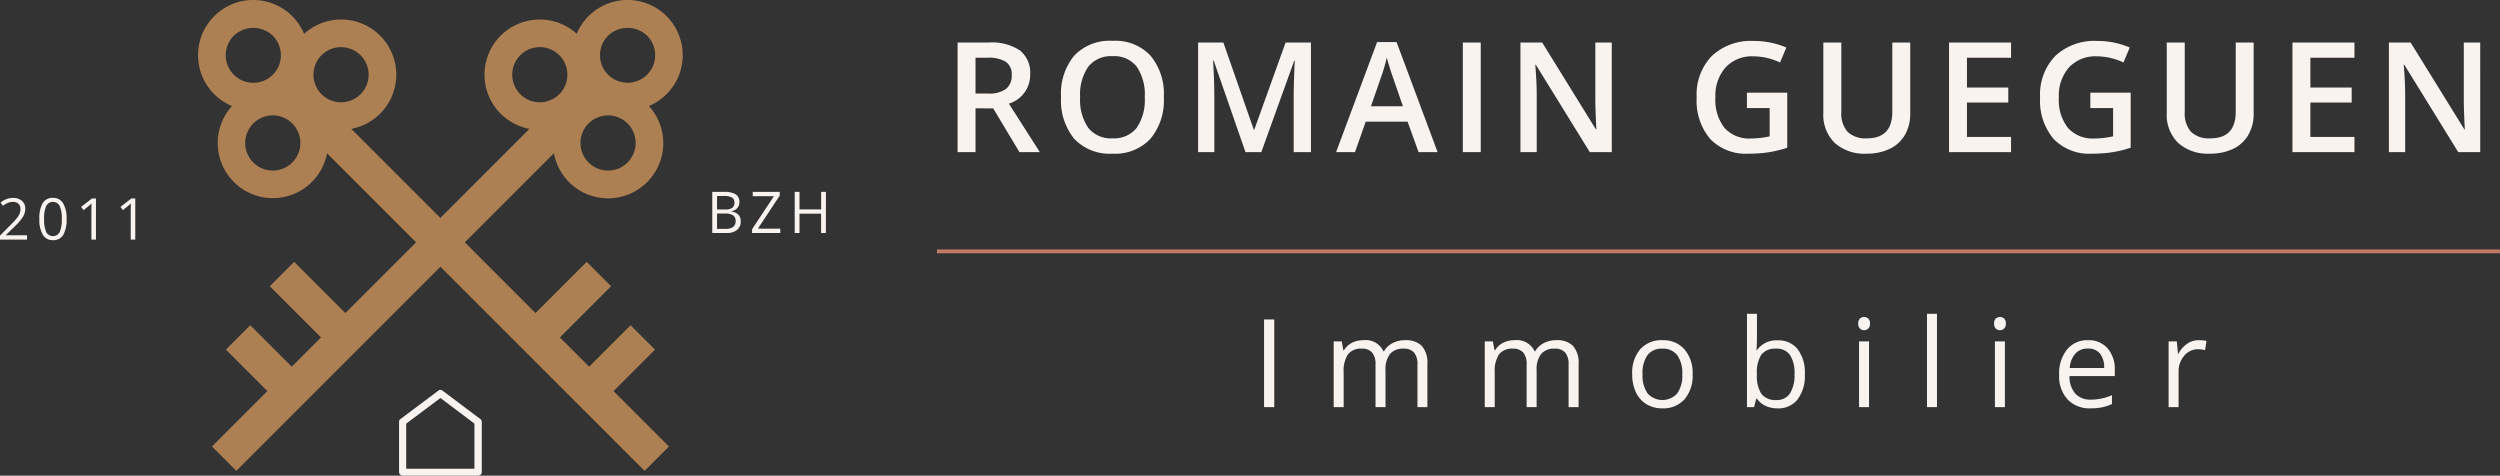 <svg xmlns="http://www.w3.org/2000/svg" width="325.617" height="61.954" viewBox="0 0 325.617 61.954">
  <rect x="0" y="0" width="325.617" height="61.954" fill="#333333" stroke="none"/>
  <g id="logo-header" transform="translate(463.802 -1421.953)">
    <path id="Tracé_1338" data-name="Tracé 1338" d="M-440,1431.214a7.148,7.148,0,0,0,2.3,1.54,7.17,7.17,0,0,0-1.727,6.151,7.176,7.176,0,0,0,3.858,5.093,7.179,7.179,0,0,0,6.391,0,7.177,7.177,0,0,0,3.86-5.093l11.6,11.6-9.21,9.211-6.669-6.669-3.175,3.176,6.668,6.668-3.811,3.812-5.4-5.4-3.176,3.176,5.4,5.4-7.216,7.217,3.175,3.175,26.583-26.583,26.593,26.583,3.17-3.175-7.216-7.217,5.4-5.4-3.175-3.176-5.4,5.4-3.811-3.812,6.668-6.668-3.176-3.176-6.668,6.669-9.205-9.211,11.6-11.6a7.187,7.187,0,0,0,3.855,5.116,7.187,7.187,0,0,0,6.405,0,7.193,7.193,0,0,0,3.866-5.11,7.191,7.191,0,0,0-1.751-6.161,7.193,7.193,0,0,0,4.27-5.241,7.186,7.186,0,0,0-1.97-6.464,7.181,7.181,0,0,0-6.464-1.972,7.183,7.183,0,0,0-5.241,4.268,7.188,7.188,0,0,0-6.156-1.734,7.187,7.187,0,0,0-5.1,3.863,7.181,7.181,0,0,0,0,6.4,7.189,7.189,0,0,0,5.1,3.855l-11.6,11.6-11.6-11.6a7.185,7.185,0,0,0,5.106-3.855,7.178,7.178,0,0,0,0-6.4,7.183,7.183,0,0,0-5.1-3.863,7.186,7.186,0,0,0-6.156,1.741,7.183,7.183,0,0,0-4.566-4.105,7.176,7.176,0,0,0-6.068.92,7.18,7.18,0,0,0-3.144,5.273,7.176,7.176,0,0,0,2.078,5.776Zm53.826,8.889a3.589,3.589,0,0,1-4.536.447,3.593,3.593,0,0,1-1.324-4.361,3.591,3.591,0,0,1,4.02-2.148,3.591,3.591,0,0,1,2.893,3.523,3.591,3.591,0,0,1-1.053,2.539Zm-2.539-16.511,0,0a3.683,3.683,0,0,1,5.082,0,3.589,3.589,0,0,1,.779,3.915,3.6,3.6,0,0,1-3.319,2.215,3.594,3.594,0,0,1-3.32-2.215,3.6,3.6,0,0,1,.778-3.915Zm-11.432,2.539,0,0a3.594,3.594,0,0,1,3.915-.778,3.593,3.593,0,0,1,2.219,3.318,3.593,3.593,0,0,1-2.219,3.32,3.594,3.594,0,0,1-3.915-.778,3.6,3.6,0,0,1,0-5.082Zm-29.7,13.974a3.588,3.588,0,0,1-4.536.446,3.591,3.591,0,0,1-1.321-4.361,3.594,3.594,0,0,1,4.022-2.148,3.587,3.587,0,0,1,2.889,3.523,3.569,3.569,0,0,1-1.053,2.54Zm3.812-13.972a3.6,3.6,0,0,1,3.915-.778,3.594,3.594,0,0,1,2.219,3.32,3.592,3.592,0,0,1-2.219,3.318,3.587,3.587,0,0,1-3.915-.778,3.6,3.6,0,0,1,0-5.082Zm-11.426-2.539a3.682,3.682,0,0,1,5.081,0,3.6,3.6,0,0,1,.779,3.915,3.594,3.594,0,0,1-3.321,2.219,3.593,3.593,0,0,1-3.318-2.219,3.591,3.591,0,0,1,.779-3.915Z" transform="translate(4.11 3.011)" fill="#ac8052"/>
    <path id="Tracé_1388" data-name="Tracé 1388" d="M9.964,8H6.444V7.476l1.41-1.418a10.385,10.385,0,0,0,.85-.93,2.375,2.375,0,0,0,.308-.542,1.553,1.553,0,0,0,.1-.568.9.9,0,0,0-.26-.68,1,1,0,0,0-.722-.251A1.815,1.815,0,0,0,7.5,3.2a2.519,2.519,0,0,0-.665.4l-.322-.414a2.469,2.469,0,0,1,1.612-.615,1.7,1.7,0,0,1,1.183.386,1.329,1.329,0,0,1,.429,1.038A2.006,2.006,0,0,1,9.452,5a6.4,6.4,0,0,1-1.07,1.26L7.21,7.407v.029H9.964Zm5.152-2.685a3.911,3.911,0,0,1-.438,2.073,1.479,1.479,0,0,1-1.339.685,1.466,1.466,0,0,1-1.315-.7,3.833,3.833,0,0,1-.451-2.057,3.91,3.91,0,0,1,.436-2.077,1.472,1.472,0,0,1,1.33-.678,1.474,1.474,0,0,1,1.324.707A3.817,3.817,0,0,1,15.116,5.315Zm-2.927,0a3.922,3.922,0,0,0,.275,1.7.987.987,0,0,0,1.756-.007,3.952,3.952,0,0,0,.273-1.694,3.926,3.926,0,0,0-.273-1.691.99.99,0,0,0-1.756-.007A3.9,3.9,0,0,0,12.189,5.315ZM18.941,8h-.593V4.183q0-.476.029-.9-.077.077-.172.161t-.872.714l-.322-.418,1.418-1.1h.513Zm5.122,0H23.47V4.183q0-.476.029-.9-.077.077-.172.161t-.872.714l-.322-.418,1.418-1.1h.513Z" transform="translate(-470.246 1445.162)" fill="#f9f3f0"/>
    <path id="Tracé_1389" data-name="Tracé 1389" d="M4.638,2.645H6.151a2.854,2.854,0,0,1,1.542.319,1.125,1.125,0,0,1,.476,1.007,1.164,1.164,0,0,1-.266.786,1.278,1.278,0,0,1-.775.4v.037q1.22.209,1.22,1.282A1.377,1.377,0,0,1,7.863,7.6,2.066,2.066,0,0,1,6.506,8H4.638Zm.623,2.293H6.287a1.67,1.67,0,0,0,.949-.207.8.8,0,0,0,.289-.7.706.706,0,0,0-.322-.65,2.014,2.014,0,0,0-1.026-.2H5.261Zm0,.527v2H6.378a1.591,1.591,0,0,0,.976-.251.926.926,0,0,0,.328-.786A.832.832,0,0,0,7.347,5.7a1.791,1.791,0,0,0-1.02-.234ZM13.5,8H9.823V7.513l2.843-4.308H9.911v-.56h3.513v.487l-2.843,4.3H13.5Zm5.935,0h-.623V5.48H16V8h-.623V2.645H16V4.923h2.821V2.645h.623Z" transform="translate(-375.67 1444.3)" fill="#f9f3f0"/>
    <path id="Tracé_1339" data-name="Tracé 1339" d="M-408.962,1474.424h-9.845a.479.479,0,0,1-.464-.465V1467.4a.4.4,0,0,1,.19-.355l4.924-3.692a.417.417,0,0,1,.547,0l4.922,3.692a.469.469,0,0,1,.19.355v6.563A.479.479,0,0,1-408.962,1474.424Zm-9.379-.9h8.887v-5.879l-4.43-3.336-4.457,3.336Z" transform="translate(7.446 9.482)" fill="#f9f3f0"/>
    <g id="Groupe_405" data-name="Groupe 405" transform="translate(-346.703 1420.769)">
      <path id="Tracé_1387" data-name="Tracé 1387" d="M46.082,17V5.578H47.41V17Zm19.98,0V11.43a2.312,2.312,0,0,0-.437-1.535,1.692,1.692,0,0,0-1.359-.512,2.195,2.195,0,0,0-1.789.7,3.3,3.3,0,0,0-.578,2.141V17H60.6V11.43a2.312,2.312,0,0,0-.437-1.535A1.7,1.7,0,0,0,58.8,9.383a2.118,2.118,0,0,0-1.785.73,3.953,3.953,0,0,0-.566,2.395V17h-1.3V8.438H56.2l.211,1.172h.063a2.549,2.549,0,0,1,1.035-.977,3.163,3.163,0,0,1,1.5-.352,2.544,2.544,0,0,1,2.625,1.453h.063A2.73,2.73,0,0,1,62.8,8.672a3.442,3.442,0,0,1,1.656-.391,2.9,2.9,0,0,1,2.176.746,3.338,3.338,0,0,1,.723,2.387V17Zm19.683,0V11.43a2.312,2.312,0,0,0-.437-1.535,1.692,1.692,0,0,0-1.359-.512,2.195,2.195,0,0,0-1.789.7,3.3,3.3,0,0,0-.578,2.141V17h-1.3V11.43a2.312,2.312,0,0,0-.437-1.535,1.7,1.7,0,0,0-1.367-.512,2.118,2.118,0,0,0-1.785.73,3.953,3.953,0,0,0-.566,2.395V17h-1.3V8.438h1.055L76.1,9.609h.063a2.549,2.549,0,0,1,1.035-.977,3.162,3.162,0,0,1,1.5-.352,2.544,2.544,0,0,1,2.625,1.453h.063a2.73,2.73,0,0,1,1.109-1.062,3.442,3.442,0,0,1,1.656-.391,2.9,2.9,0,0,1,2.176.746,3.338,3.338,0,0,1,.723,2.387V17ZM101.9,12.711a4.724,4.724,0,0,1-1.055,3.27,3.714,3.714,0,0,1-2.914,1.176,3.86,3.86,0,0,1-2.039-.539,3.558,3.558,0,0,1-1.375-1.547,5.391,5.391,0,0,1-.484-2.359,4.716,4.716,0,0,1,1.047-3.262A3.7,3.7,0,0,1,97.99,8.281a3.622,3.622,0,0,1,2.855,1.2A4.7,4.7,0,0,1,101.9,12.711Zm-6.523,0a4.064,4.064,0,0,0,.656,2.5,2.6,2.6,0,0,0,3.863,0,4.043,4.043,0,0,0,.66-2.5,3.978,3.978,0,0,0-.66-2.48,2.32,2.32,0,0,0-1.949-.848,2.283,2.283,0,0,0-1.922.836A4.023,4.023,0,0,0,95.38,12.711ZM112.962,8.3a3.183,3.183,0,0,1,2.621,1.152,5.058,5.058,0,0,1,.934,3.262,5.1,5.1,0,0,1-.941,3.277,3.17,3.17,0,0,1-2.613,1.168,3.706,3.706,0,0,1-1.527-.309,2.872,2.872,0,0,1-1.16-.949h-.094l-.273,1.1h-.93V4.844h1.3V7.8q0,.992-.062,1.781h.063A3.079,3.079,0,0,1,112.962,8.3Zm-.187,1.086a2.264,2.264,0,0,0-1.914.762,4.3,4.3,0,0,0-.586,2.566,4.285,4.285,0,0,0,.6,2.582,2.288,2.288,0,0,0,1.93.777,2,2,0,0,0,1.781-.871,4.477,4.477,0,0,0,.586-2.5,4.3,4.3,0,0,0-.586-2.492A2.076,2.076,0,0,0,112.774,9.383ZM124.879,17h-1.3V8.438h1.3ZM123.473,6.117a.861.861,0,0,1,.219-.652.81.81,0,0,1,1.086,0,.846.846,0,0,1,.227.648.859.859,0,0,1-.227.652.794.794,0,0,1-1.086,0A.877.877,0,0,1,123.473,6.117ZM133.726,17h-1.3V4.844h1.3Zm8.847,0h-1.3V8.438h1.3ZM141.166,6.117a.861.861,0,0,1,.219-.652.81.81,0,0,1,1.086,0,.846.846,0,0,1,.227.648.859.859,0,0,1-.227.652.794.794,0,0,1-1.086,0A.877.877,0,0,1,141.166,6.117ZM153.74,17.156a3.934,3.934,0,0,1-3-1.156,4.476,4.476,0,0,1-1.1-3.211,4.964,4.964,0,0,1,1.02-3.289A3.387,3.387,0,0,1,153.4,8.281a3.229,3.229,0,0,1,2.547,1.059,4.057,4.057,0,0,1,.938,2.793v.82h-5.9a3.394,3.394,0,0,0,.762,2.289,2.634,2.634,0,0,0,2.035.781,6.9,6.9,0,0,0,2.734-.578V16.6a6.863,6.863,0,0,1-1.3.426A7.31,7.31,0,0,1,153.74,17.156Zm-.352-7.789a2.118,2.118,0,0,0-1.645.672,3.1,3.1,0,0,0-.723,1.859H155.5a2.851,2.851,0,0,0-.547-1.879A1.925,1.925,0,0,0,153.388,9.367Zm14.417-1.086a5.075,5.075,0,0,1,1.023.094l-.18,1.2a4.418,4.418,0,0,0-.937-.117,2.282,2.282,0,0,0-1.777.844,3.077,3.077,0,0,0-.738,2.1V17h-1.3V8.438h1.07l.148,1.586h.063a3.764,3.764,0,0,1,1.148-1.289A2.585,2.585,0,0,1,167.805,8.281Z" transform="translate(1.459 37.213)" fill="#f9f3f0"/>
      <path id="Tracé_1386" data-name="Tracé 1386" d="M9.959,13.363H11.58a3.7,3.7,0,0,0,2.363-.605,2.2,2.2,0,0,0,.732-1.8,1.934,1.934,0,0,0-.791-1.738A4.337,4.337,0,0,0,11.5,8.7H9.959Zm0,1.934V21H7.625V6.723h4.033A6.627,6.627,0,0,1,15.75,7.758a3.717,3.717,0,0,1,1.328,3.125,3.906,3.906,0,0,1-2.773,3.8L18.338,21H15.682l-3.418-5.7Zm24.525-1.455a7.81,7.81,0,0,1-1.743,5.42A6.3,6.3,0,0,1,27.8,21.2a6.348,6.348,0,0,1-4.966-1.919,7.859,7.859,0,0,1-1.733-5.454,7.737,7.737,0,0,1,1.743-5.43A6.423,6.423,0,0,1,27.824,6.5a6.293,6.293,0,0,1,4.922,1.924A7.8,7.8,0,0,1,34.484,13.842Zm-10.9,0a6.4,6.4,0,0,0,1.064,4A3.758,3.758,0,0,0,27.8,19.2a3.751,3.751,0,0,0,3.14-1.348A6.413,6.413,0,0,0,32,13.842a6.427,6.427,0,0,0-1.05-3.984A3.712,3.712,0,0,0,27.824,8.5a3.789,3.789,0,0,0-3.169,1.357A6.34,6.34,0,0,0,23.585,13.842ZM45.122,21,40.982,9.076H40.9q.166,2.656.166,4.98V21H38.95V6.723h3.291L46.206,18.08h.059L50.347,6.723h3.3V21H51.4V13.939q0-1.064.054-2.773t.093-2.07H51.47L47.183,21Zm22.543,0-1.426-3.965H60.78L59.384,21H56.923L62.264,6.664H64.8L70.145,21Zm-2.041-5.977-1.338-3.887q-.146-.391-.405-1.23t-.356-1.23a21.886,21.886,0,0,1-.771,2.627l-1.289,3.721ZM73.43,21V6.723h2.334V21Zm19.4,0H89.967L82.945,9.623h-.078l.049.635q.137,1.816.137,3.32V21H80.934V6.723h2.832l7,11.318h.059q-.02-.225-.078-1.636t-.059-2.2V6.723h2.139Zm17.6-7.744h5.254v7.168a15.2,15.2,0,0,1-2.476.6,17.525,17.525,0,0,1-2.563.176,6.439,6.439,0,0,1-5-1.919,7.727,7.727,0,0,1-1.758-5.415,7.22,7.22,0,0,1,1.982-5.4,7.452,7.452,0,0,1,5.459-1.948,10.631,10.631,0,0,1,4.238.859l-.82,1.943a8.248,8.248,0,0,0-3.477-.8,4.681,4.681,0,0,0-3.613,1.436,5.556,5.556,0,0,0-1.328,3.926,5.861,5.861,0,0,0,1.2,3.979,4.337,4.337,0,0,0,3.442,1.362,11.314,11.314,0,0,0,2.422-.283V15.258h-2.959Zm21.273-6.533v9.238a5.479,5.479,0,0,1-.679,2.769,4.522,4.522,0,0,1-1.963,1.826,6.822,6.822,0,0,1-3.071.64,5.745,5.745,0,0,1-4.131-1.406,5.09,5.09,0,0,1-1.475-3.867v-9.2h2.344v9.033a3.609,3.609,0,0,0,.82,2.607,3.381,3.381,0,0,0,2.52.84q3.3,0,3.3-3.467V6.723ZM144.834,21h-8.076V6.723h8.076V8.7h-5.742v3.887h5.381v1.953h-5.381v4.482h5.742Zm10.326-7.744h5.254v7.168a15.2,15.2,0,0,1-2.476.6,17.525,17.525,0,0,1-2.563.176,6.439,6.439,0,0,1-5-1.919,7.727,7.727,0,0,1-1.758-5.415,7.22,7.22,0,0,1,1.982-5.4,7.452,7.452,0,0,1,5.459-1.948,10.631,10.631,0,0,1,4.238.859l-.82,1.943A8.248,8.248,0,0,0,156,8.52a4.681,4.681,0,0,0-3.613,1.436,5.556,5.556,0,0,0-1.328,3.926,5.861,5.861,0,0,0,1.2,3.979,4.337,4.337,0,0,0,3.442,1.362,11.314,11.314,0,0,0,2.422-.283V15.258H155.16Zm21.273-6.533v9.238a5.479,5.479,0,0,1-.679,2.769,4.522,4.522,0,0,1-1.963,1.826,6.822,6.822,0,0,1-3.071.64,5.745,5.745,0,0,1-4.131-1.406,5.089,5.089,0,0,1-1.475-3.867v-9.2h2.344v9.033a3.609,3.609,0,0,0,.82,2.607,3.381,3.381,0,0,0,2.52.84q3.3,0,3.3-3.467V6.723ZM189.562,21h-8.076V6.723h8.076V8.7h-5.742v3.887H189.2v1.953h-5.381v4.482h5.742Zm16.38,0h-2.861L196.059,9.623h-.078l.049.635q.137,1.816.137,3.32V21h-2.119V6.723h2.832l7,11.318h.059q-.02-.225-.078-1.636t-.059-2.2V6.723h2.139Z" fill="#f9f3f0"/>
      <line id="Ligne_60" data-name="Ligne 60" x1="203.579" transform="translate(4.94 33.922)" fill="none" stroke="#c17b65" stroke-miterlimit="10" stroke-width="0.5"/>
    </g>
  </g>
</svg>
